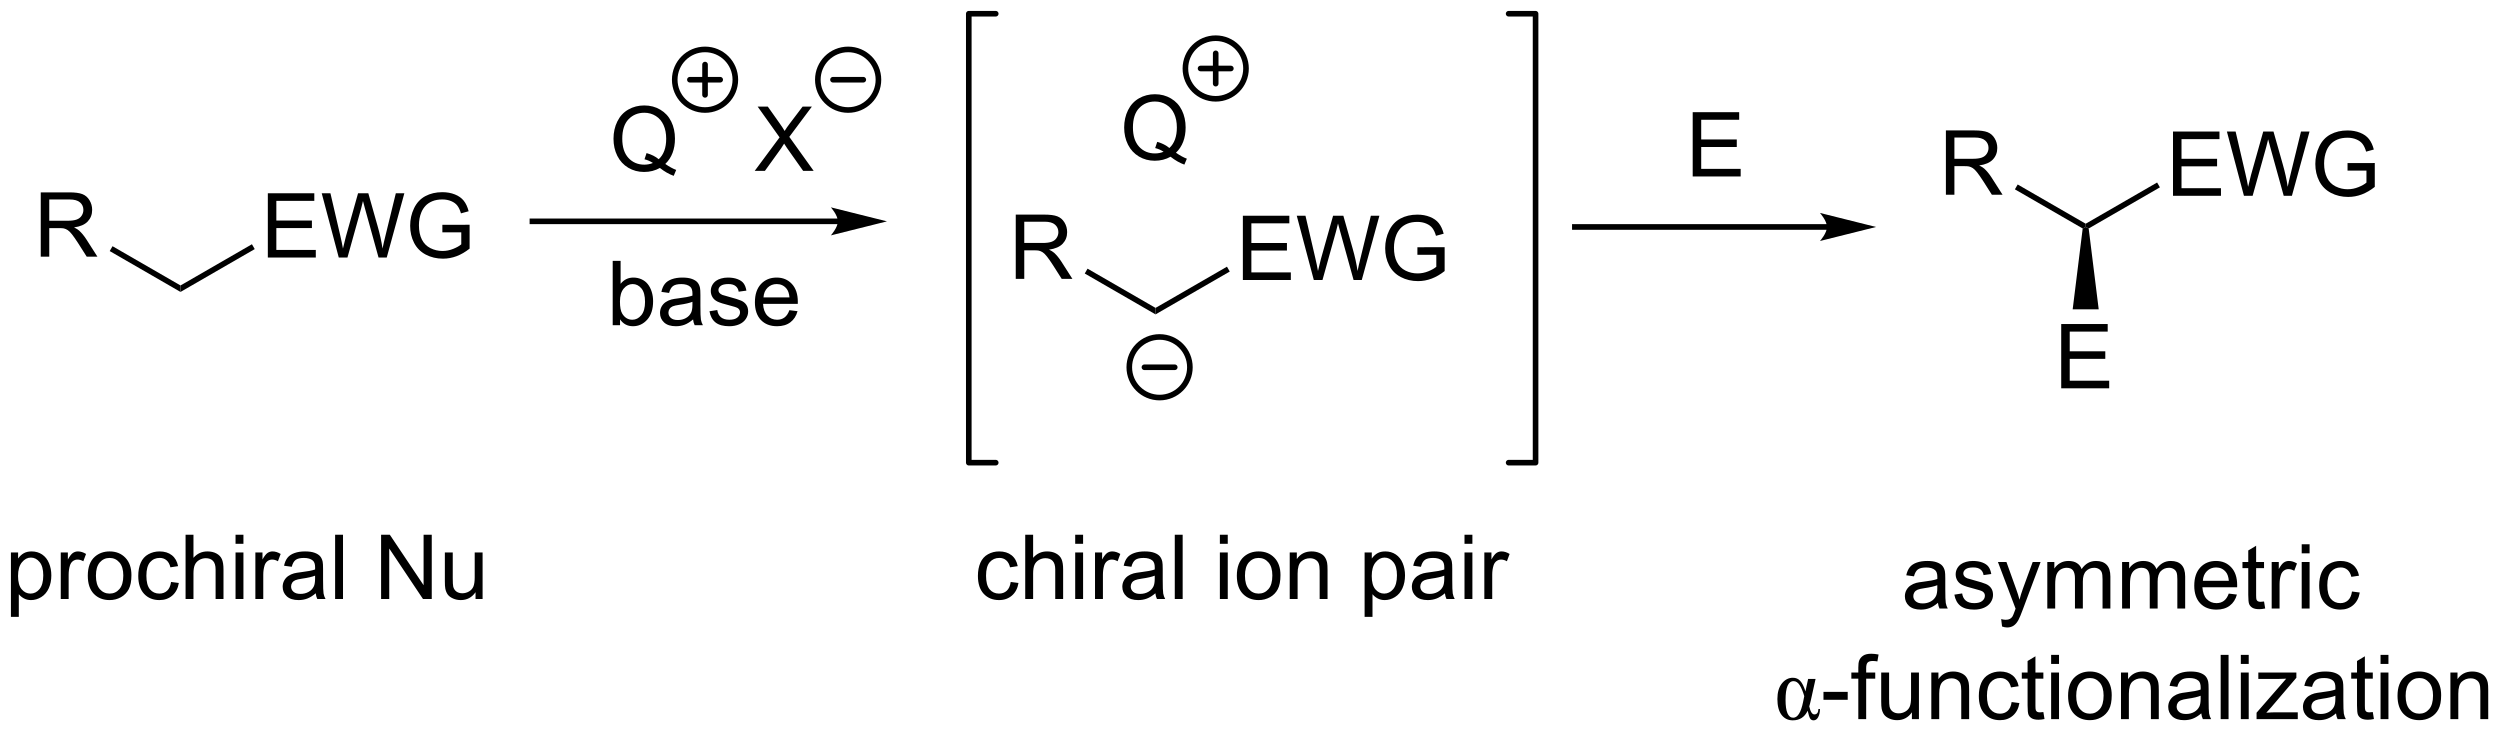 <?xml version="1.0" encoding="UTF-8"?>
<!DOCTYPE svg PUBLIC '-//W3C//DTD SVG 1.0//EN'
          'http://www.w3.org/TR/2001/REC-SVG-20010904/DTD/svg10.dtd'>
<svg stroke-dasharray="none" shape-rendering="auto" xmlns="http://www.w3.org/2000/svg" font-family="'Dialog'" text-rendering="auto" width="611" fill-opacity="1" color-interpolation="auto" color-rendering="auto" preserveAspectRatio="xMidYMid meet" font-size="12px" viewBox="0 0 611 179" fill="black" xmlns:xlink="http://www.w3.org/1999/xlink" stroke="black" image-rendering="auto" stroke-miterlimit="10" stroke-linecap="square" stroke-linejoin="miter" font-style="normal" stroke-width="1" height="179" stroke-dashoffset="0" font-weight="normal" stroke-opacity="1"
><!--Generated by the Batik Graphics2D SVG Generator--><defs id="genericDefs"
  /><g
  ><defs id="defs1"
    ><clipPath clipPathUnits="userSpaceOnUse" id="clipPath1"
      ><path d="M1.19 0.646 L230.23 0.646 L230.23 67.663 L1.19 67.663 L1.19 0.646 Z"
      /></clipPath
      ><clipPath clipPathUnits="userSpaceOnUse" id="clipPath2"
      ><path d="M2.557 30.028 L2.557 95.182 L225.228 95.182 L225.228 30.028 Z"
      /></clipPath
    ></defs
    ><g transform="scale(2.667,2.667) translate(-1.19,-0.646) matrix(1.029,0,0,1.029,-1.44,-30.241)"
    ><path d="M6.185 52.875 L6.185 47.148 L8.724 47.148 Q9.49 47.148 9.888 47.302 Q10.287 47.456 10.524 47.846 Q10.763 48.237 10.763 48.711 Q10.763 49.32 10.367 49.74 Q9.974 50.156 9.149 50.268 Q9.451 50.414 9.607 50.555 Q9.938 50.859 10.235 51.315 L11.232 52.875 L10.279 52.875 L9.521 51.682 Q9.188 51.167 8.972 50.893 Q8.758 50.62 8.589 50.51 Q8.42 50.401 8.242 50.359 Q8.115 50.331 7.821 50.331 L6.943 50.331 L6.943 52.875 L6.185 52.875 ZM6.943 49.675 L8.571 49.675 Q9.091 49.675 9.383 49.568 Q9.677 49.461 9.828 49.224 Q9.982 48.987 9.982 48.711 Q9.982 48.305 9.685 48.044 Q9.391 47.781 8.755 47.781 L6.943 47.781 L6.943 49.675 Z" stroke="none" clip-path="url(#clipPath2)"
    /></g
    ><g transform="matrix(2.743,0,0,2.743,-7.012,-82.364)"
    ><path d="M12.332 52.397 L12.582 51.964 L18.64 55.461 L18.64 56.039 Z" stroke="none" clip-path="url(#clipPath2)"
    /></g
    ><g transform="matrix(2.743,0,0,2.743,-7.012,-82.364)"
    ><path d="M26.42 52.975 L26.42 47.248 L30.561 47.248 L30.561 47.923 L27.178 47.923 L27.178 49.678 L30.347 49.678 L30.347 50.35 L27.178 50.35 L27.178 52.298 L30.694 52.298 L30.694 52.975 L26.42 52.975 ZM32.741 52.975 L31.222 47.248 L31.998 47.248 L32.871 51.001 Q33.011 51.592 33.113 52.173 Q33.332 51.256 33.371 51.116 L34.459 47.248 L35.373 47.248 L36.194 50.147 Q36.504 51.225 36.639 52.173 Q36.748 51.631 36.925 50.928 L37.824 47.248 L38.584 47.248 L37.014 52.975 L36.285 52.975 L35.077 48.61 Q34.925 48.063 34.897 47.938 Q34.808 48.334 34.73 48.61 L33.514 52.975 L32.741 52.975 ZM41.971 50.728 L41.971 50.056 L44.398 50.053 L44.398 52.178 Q43.838 52.623 43.245 52.85 Q42.651 53.074 42.026 53.074 Q41.182 53.074 40.492 52.712 Q39.804 52.35 39.453 51.668 Q39.101 50.983 39.101 50.139 Q39.101 49.303 39.45 48.579 Q39.799 47.853 40.456 47.501 Q41.112 47.15 41.968 47.15 Q42.588 47.15 43.091 47.353 Q43.593 47.553 43.877 47.913 Q44.164 48.272 44.312 48.85 L43.627 49.038 Q43.5 48.6 43.307 48.35 Q43.117 48.1 42.76 47.949 Q42.406 47.798 41.971 47.798 Q41.453 47.798 41.073 47.957 Q40.695 48.116 40.461 48.373 Q40.229 48.631 40.101 48.938 Q39.883 49.47 39.883 50.092 Q39.883 50.858 40.146 51.373 Q40.409 51.889 40.911 52.139 Q41.416 52.389 41.984 52.389 Q42.476 52.389 42.945 52.199 Q43.414 52.009 43.656 51.795 L43.656 50.728 L41.971 50.728 Z" stroke="none" clip-path="url(#clipPath2)"
    /></g
    ><g transform="matrix(2.743,0,0,2.743,-7.012,-82.364)"
    ><path d="M18.64 56.039 L18.64 55.461 L25.003 51.788 L25.253 52.221 Z" stroke="none" clip-path="url(#clipPath2)"
    /></g
    ><g transform="matrix(2.743,0,0,2.743,-7.012,-82.364)"
    ><path d="M3.529 84.991 L3.529 79.252 L4.169 79.252 L4.169 79.791 Q4.396 79.473 4.68 79.317 Q4.966 79.158 5.372 79.158 Q5.904 79.158 6.31 79.431 Q6.716 79.705 6.922 80.202 Q7.13 80.7 7.13 81.293 Q7.13 81.931 6.901 82.442 Q6.672 82.95 6.237 83.223 Q5.802 83.494 5.32 83.494 Q4.969 83.494 4.69 83.345 Q4.412 83.197 4.232 82.97 L4.232 84.991 L3.529 84.991 ZM4.164 81.348 Q4.164 82.15 4.487 82.533 Q4.812 82.916 5.273 82.916 Q5.742 82.916 6.075 82.52 Q6.412 82.121 6.412 81.291 Q6.412 80.496 6.083 80.103 Q5.758 79.707 5.305 79.707 Q4.857 79.707 4.51 80.129 Q4.164 80.548 4.164 81.348 ZM7.97 83.4 L7.97 79.252 L8.603 79.252 L8.603 79.879 Q8.845 79.439 9.048 79.298 Q9.254 79.158 9.501 79.158 Q9.855 79.158 10.223 79.384 L9.98 80.035 Q9.723 79.884 9.465 79.884 Q9.236 79.884 9.051 80.022 Q8.868 80.16 8.79 80.408 Q8.673 80.783 8.673 81.228 L8.673 83.4 L7.97 83.4 ZM10.379 81.325 Q10.379 80.173 11.02 79.619 Q11.556 79.158 12.324 79.158 Q13.181 79.158 13.723 79.718 Q14.267 80.278 14.267 81.267 Q14.267 82.067 14.025 82.528 Q13.785 82.986 13.327 83.241 Q12.868 83.494 12.324 83.494 Q11.454 83.494 10.915 82.936 Q10.379 82.377 10.379 81.325 ZM11.103 81.325 Q11.103 82.121 11.449 82.52 Q11.798 82.916 12.324 82.916 Q12.848 82.916 13.194 82.517 Q13.543 82.119 13.543 81.301 Q13.543 80.533 13.194 80.137 Q12.845 79.739 12.324 79.739 Q11.798 79.739 11.449 80.134 Q11.103 80.528 11.103 81.325 ZM17.797 81.879 L18.49 81.97 Q18.375 82.684 17.909 83.09 Q17.443 83.494 16.763 83.494 Q15.912 83.494 15.393 82.936 Q14.875 82.379 14.875 81.34 Q14.875 80.668 15.096 80.166 Q15.32 79.66 15.776 79.41 Q16.232 79.158 16.766 79.158 Q17.443 79.158 17.872 79.499 Q18.302 79.84 18.422 80.47 L17.74 80.575 Q17.641 80.158 17.393 79.947 Q17.146 79.736 16.794 79.736 Q16.263 79.736 15.93 80.116 Q15.599 80.496 15.599 81.322 Q15.599 82.158 15.919 82.538 Q16.24 82.916 16.755 82.916 Q17.169 82.916 17.445 82.663 Q17.724 82.408 17.797 81.879 ZM19.091 83.4 L19.091 77.673 L19.794 77.673 L19.794 79.728 Q20.287 79.158 21.037 79.158 Q21.497 79.158 21.836 79.34 Q22.177 79.52 22.323 79.84 Q22.469 80.16 22.469 80.77 L22.469 83.4 L21.766 83.4 L21.766 80.77 Q21.766 80.244 21.537 80.004 Q21.31 79.762 20.891 79.762 Q20.578 79.762 20.302 79.926 Q20.029 80.088 19.912 80.366 Q19.794 80.642 19.794 81.129 L19.794 83.4 L19.091 83.4 ZM23.543 78.481 L23.543 77.673 L24.246 77.673 L24.246 78.481 L23.543 78.481 ZM23.543 83.4 L23.543 79.252 L24.246 79.252 L24.246 83.4 L23.543 83.4 ZM25.31 83.4 L25.31 79.252 L25.943 79.252 L25.943 79.879 Q26.185 79.439 26.388 79.298 Q26.594 79.158 26.841 79.158 Q27.195 79.158 27.562 79.384 L27.32 80.035 Q27.062 79.884 26.805 79.884 Q26.576 79.884 26.391 80.022 Q26.208 80.16 26.13 80.408 Q26.013 80.783 26.013 81.228 L26.013 83.4 L25.31 83.4 ZM30.688 82.887 Q30.297 83.22 29.935 83.358 Q29.576 83.494 29.162 83.494 Q28.477 83.494 28.109 83.16 Q27.742 82.825 27.742 82.306 Q27.742 82.002 27.88 81.749 Q28.021 81.496 28.245 81.345 Q28.469 81.192 28.75 81.114 Q28.958 81.059 29.375 81.009 Q30.227 80.908 30.63 80.767 Q30.633 80.621 30.633 80.582 Q30.633 80.153 30.435 79.978 Q30.164 79.739 29.633 79.739 Q29.138 79.739 28.901 79.913 Q28.664 80.088 28.552 80.528 L27.865 80.434 Q27.958 79.994 28.172 79.723 Q28.388 79.45 28.794 79.304 Q29.201 79.158 29.734 79.158 Q30.266 79.158 30.596 79.283 Q30.93 79.408 31.086 79.598 Q31.242 79.785 31.305 80.075 Q31.341 80.254 31.341 80.723 L31.341 81.66 Q31.341 82.642 31.385 82.903 Q31.43 83.16 31.562 83.4 L30.828 83.4 Q30.719 83.181 30.688 82.887 ZM30.63 81.317 Q30.247 81.473 29.482 81.582 Q29.047 81.645 28.867 81.723 Q28.688 81.801 28.588 81.952 Q28.492 82.103 28.492 82.285 Q28.492 82.567 28.706 82.754 Q28.919 82.942 29.328 82.942 Q29.734 82.942 30.049 82.765 Q30.367 82.588 30.516 82.278 Q30.63 82.041 30.63 81.575 L30.63 81.317 ZM32.415 83.4 L32.415 77.673 L33.118 77.673 L33.118 83.4 L32.415 83.4 ZM36.512 83.4 L36.512 77.673 L37.29 77.673 L40.298 82.168 L40.298 77.673 L41.025 77.673 L41.025 83.4 L40.246 83.4 L37.238 78.9 L37.238 83.4 L36.512 83.4 ZM44.927 83.4 L44.927 82.791 Q44.443 83.494 43.609 83.494 Q43.242 83.494 42.925 83.353 Q42.607 83.213 42.45 82.999 Q42.297 82.785 42.234 82.478 Q42.193 82.27 42.193 81.822 L42.193 79.252 L42.896 79.252 L42.896 81.551 Q42.896 82.103 42.938 82.293 Q43.005 82.572 43.219 82.731 Q43.435 82.887 43.75 82.887 Q44.068 82.887 44.344 82.725 Q44.622 82.564 44.737 82.285 Q44.852 82.004 44.852 81.473 L44.852 79.252 L45.555 79.252 L45.555 83.4 L44.927 83.4 Z" stroke="none" clip-path="url(#clipPath2)"
    /></g
    ><g transform="matrix(2.743,0,0,2.743,-7.012,-82.364)"
    ><path d="M77.21 49.5 L49.995 49.5 L49.745 49.5 L49.745 50 L49.995 50 L77.21 50 L77.46 50 L77.46 49.5 L77.21 49.5 ZM81.585 49.75 L76.585 48.5 C76.585 48.5 77.21 49.203 77.21 49.75 C77.21 50.297 76.585 51 76.585 51 Z" stroke="none" clip-path="url(#clipPath2)"
    /></g
    ><g transform="matrix(2.743,0,0,2.743,-7.012,-82.364)"
    ><path d="M61.833 44.635 Q62.359 45 62.805 45.167 L62.583 45.695 Q61.966 45.474 61.352 44.992 Q60.716 45.349 59.945 45.349 Q59.169 45.349 58.536 44.974 Q57.904 44.596 57.56 43.917 Q57.219 43.237 57.219 42.385 Q57.219 41.539 57.562 40.844 Q57.906 40.148 58.542 39.786 Q59.177 39.422 59.961 39.422 Q60.755 39.422 61.391 39.8 Q62.029 40.175 62.362 40.854 Q62.695 41.531 62.695 42.383 Q62.695 43.089 62.479 43.654 Q62.266 44.219 61.833 44.635 ZM60.164 43.667 Q60.82 43.852 61.247 44.214 Q61.914 43.604 61.914 42.383 Q61.914 41.688 61.677 41.169 Q61.443 40.648 60.987 40.362 Q60.531 40.073 59.966 40.073 Q59.117 40.073 58.557 40.654 Q58 41.234 58 42.385 Q58 43.503 58.552 44.102 Q59.107 44.698 59.966 44.698 Q60.372 44.698 60.732 44.547 Q60.375 44.315 59.982 44.219 L60.164 43.667 ZM69.802 45.25 L72.016 42.266 L70.062 39.523 L70.966 39.523 L72.005 40.992 Q72.328 41.448 72.466 41.695 Q72.656 41.383 72.919 41.042 L74.07 39.523 L74.896 39.523 L72.883 42.221 L75.052 45.25 L74.115 45.25 L72.672 43.206 Q72.552 43.031 72.422 42.823 Q72.232 43.135 72.148 43.253 L70.711 45.25 L69.802 45.25 Z" stroke="none" clip-path="url(#clipPath2)"
    /></g
    ><g stroke-width="0.5" transform="matrix(2.743,0,0,2.743,-7.012,-82.364)" stroke-linejoin="round" stroke-linecap="round"
    ><path fill="none" d="M65.375 39.83 C63.884 39.83 62.675 38.621 62.675 37.13 C62.675 35.639 63.884 34.43 65.375 34.43 C66.866 34.43 68.075 35.639 68.075 37.13 C68.075 38.621 66.866 39.83 65.375 39.83 M64.025 37.13 L66.725 37.13 M65.375 35.78 L65.375 38.48" clip-path="url(#clipPath2)"
    /></g
    ><g stroke-width="0.5" transform="matrix(2.743,0,0,2.743,-7.012,-82.364)" stroke-linejoin="round" stroke-linecap="round"
    ><path fill="none" d="M78.125 39.83 C76.634 39.83 75.425 38.621 75.425 37.13 C75.425 35.639 76.634 34.43 78.125 34.43 C79.616 34.43 80.825 35.639 80.825 37.13 C80.825 38.621 79.616 39.83 78.125 39.83 M76.775 37.13 L79.475 37.13" clip-path="url(#clipPath2)"
    /></g
    ><g transform="matrix(2.743,0,0,2.743,-7.012,-82.364)"
    ><path d="M57.802 59 L57.148 59 L57.148 53.273 L57.852 53.273 L57.852 55.315 Q58.297 54.758 58.99 54.758 Q59.372 54.758 59.714 54.911 Q60.055 55.065 60.276 55.346 Q60.497 55.625 60.622 56.021 Q60.747 56.414 60.747 56.862 Q60.747 57.93 60.219 58.513 Q59.693 59.094 58.953 59.094 Q58.219 59.094 57.802 58.479 L57.802 59 ZM57.794 56.893 Q57.794 57.641 57.997 57.971 Q58.328 58.516 58.896 58.516 Q59.357 58.516 59.693 58.115 Q60.029 57.714 60.029 56.922 Q60.029 56.109 59.706 55.724 Q59.383 55.336 58.927 55.336 Q58.466 55.336 58.13 55.737 Q57.794 56.135 57.794 56.893 ZM64.309 58.487 Q63.918 58.82 63.556 58.958 Q63.197 59.094 62.783 59.094 Q62.098 59.094 61.73 58.76 Q61.363 58.425 61.363 57.906 Q61.363 57.602 61.501 57.349 Q61.642 57.096 61.866 56.945 Q62.09 56.792 62.371 56.714 Q62.579 56.659 62.996 56.609 Q63.848 56.508 64.251 56.367 Q64.254 56.221 64.254 56.182 Q64.254 55.753 64.056 55.578 Q63.785 55.339 63.254 55.339 Q62.759 55.339 62.522 55.513 Q62.285 55.688 62.173 56.128 L61.486 56.034 Q61.579 55.594 61.793 55.323 Q62.009 55.05 62.415 54.904 Q62.822 54.758 63.355 54.758 Q63.887 54.758 64.217 54.883 Q64.551 55.008 64.707 55.198 Q64.863 55.385 64.926 55.675 Q64.962 55.854 64.962 56.323 L64.962 57.26 Q64.962 58.242 65.007 58.503 Q65.051 58.76 65.184 59 L64.449 59 Q64.34 58.781 64.309 58.487 ZM64.251 56.917 Q63.868 57.073 63.103 57.182 Q62.668 57.245 62.488 57.323 Q62.309 57.401 62.21 57.552 Q62.113 57.703 62.113 57.885 Q62.113 58.167 62.327 58.354 Q62.54 58.542 62.949 58.542 Q63.355 58.542 63.671 58.365 Q63.988 58.188 64.137 57.878 Q64.251 57.641 64.251 57.175 L64.251 56.917 ZM65.771 57.76 L66.466 57.651 Q66.523 58.07 66.792 58.294 Q67.06 58.516 67.539 58.516 Q68.023 58.516 68.258 58.318 Q68.492 58.12 68.492 57.854 Q68.492 57.617 68.287 57.479 Q68.141 57.385 67.568 57.242 Q66.794 57.047 66.495 56.904 Q66.195 56.76 66.042 56.51 Q65.888 56.258 65.888 55.953 Q65.888 55.675 66.013 55.44 Q66.141 55.203 66.359 55.047 Q66.523 54.925 66.807 54.841 Q67.091 54.758 67.414 54.758 Q67.904 54.758 68.271 54.898 Q68.641 55.039 68.815 55.279 Q68.992 55.518 69.06 55.922 L68.372 56.016 Q68.326 55.695 68.099 55.516 Q67.875 55.336 67.466 55.336 Q66.982 55.336 66.773 55.497 Q66.568 55.656 66.568 55.87 Q66.568 56.008 66.654 56.117 Q66.74 56.229 66.922 56.305 Q67.029 56.344 67.544 56.484 Q68.289 56.682 68.583 56.81 Q68.88 56.938 69.047 57.18 Q69.216 57.422 69.216 57.781 Q69.216 58.133 69.01 58.443 Q68.805 58.753 68.417 58.925 Q68.031 59.094 67.544 59.094 Q66.734 59.094 66.31 58.758 Q65.888 58.422 65.771 57.76 ZM72.891 57.664 L73.617 57.753 Q73.445 58.391 72.979 58.742 Q72.516 59.094 71.794 59.094 Q70.883 59.094 70.349 58.534 Q69.818 57.971 69.818 56.961 Q69.818 55.914 70.357 55.336 Q70.896 54.758 71.755 54.758 Q72.586 54.758 73.112 55.325 Q73.641 55.891 73.641 56.917 Q73.641 56.979 73.638 57.104 L70.544 57.104 Q70.583 57.789 70.93 58.154 Q71.279 58.516 71.797 58.516 Q72.185 58.516 72.458 58.312 Q72.732 58.109 72.891 57.664 ZM70.583 56.526 L72.898 56.526 Q72.852 56.003 72.633 55.742 Q72.297 55.336 71.763 55.336 Q71.279 55.336 70.948 55.661 Q70.617 55.984 70.583 56.526 Z" stroke="none" clip-path="url(#clipPath2)"
    /></g
    ><g transform="matrix(2.743,0,0,2.743,-7.012,-82.364)"
    ><path d="M93.06 54.875 L93.06 49.148 L95.599 49.148 Q96.365 49.148 96.763 49.302 Q97.162 49.456 97.399 49.846 Q97.638 50.237 97.638 50.711 Q97.638 51.32 97.243 51.74 Q96.849 52.156 96.024 52.268 Q96.326 52.414 96.482 52.555 Q96.813 52.859 97.11 53.315 L98.107 54.875 L97.154 54.875 L96.396 53.682 Q96.063 53.167 95.847 52.893 Q95.633 52.62 95.464 52.51 Q95.295 52.401 95.118 52.359 Q94.99 52.331 94.696 52.331 L93.818 52.331 L93.818 54.875 L93.06 54.875 ZM93.818 51.675 L95.446 51.675 Q95.966 51.675 96.258 51.568 Q96.552 51.461 96.703 51.224 Q96.857 50.987 96.857 50.711 Q96.857 50.305 96.56 50.044 Q96.266 49.781 95.63 49.781 L93.818 49.781 L93.818 51.675 Z" stroke="none" clip-path="url(#clipPath2)"
    /></g
    ><g transform="matrix(2.743,0,0,2.743,-7.012,-82.364)"
    ><path d="M99.207 54.397 L99.457 53.964 L105.515 57.461 L105.515 58.039 Z" stroke="none" clip-path="url(#clipPath2)"
    /></g
    ><g transform="matrix(2.743,0,0,2.743,-7.012,-82.364)"
    ><path d="M113.295 54.975 L113.295 49.248 L117.436 49.248 L117.436 49.923 L114.053 49.923 L114.053 51.678 L117.222 51.678 L117.222 52.35 L114.053 52.35 L114.053 54.298 L117.569 54.298 L117.569 54.975 L113.295 54.975 ZM119.616 54.975 L118.097 49.248 L118.873 49.248 L119.746 53.001 Q119.886 53.592 119.988 54.173 Q120.207 53.256 120.246 53.116 L121.334 49.248 L122.248 49.248 L123.069 52.147 Q123.379 53.225 123.514 54.173 Q123.623 53.631 123.8 52.928 L124.699 49.248 L125.459 49.248 L123.889 54.975 L123.16 54.975 L121.952 50.61 Q121.8 50.063 121.772 49.938 Q121.683 50.334 121.605 50.61 L120.389 54.975 L119.616 54.975 ZM128.846 52.728 L128.846 52.056 L131.273 52.053 L131.273 54.178 Q130.713 54.623 130.119 54.85 Q129.526 55.074 128.901 55.074 Q128.057 55.074 127.367 54.712 Q126.679 54.35 126.328 53.668 Q125.976 52.983 125.976 52.139 Q125.976 51.303 126.325 50.579 Q126.674 49.853 127.331 49.501 Q127.987 49.15 128.844 49.15 Q129.463 49.15 129.966 49.353 Q130.469 49.553 130.752 49.913 Q131.039 50.272 131.187 50.85 L130.502 51.038 Q130.375 50.6 130.182 50.35 Q129.992 50.1 129.635 49.949 Q129.281 49.798 128.846 49.798 Q128.328 49.798 127.948 49.957 Q127.57 50.116 127.336 50.373 Q127.104 50.631 126.976 50.938 Q126.758 51.47 126.758 52.092 Q126.758 52.858 127.021 53.373 Q127.284 53.889 127.786 54.139 Q128.291 54.389 128.859 54.389 Q129.351 54.389 129.82 54.199 Q130.289 54.009 130.531 53.795 L130.531 52.728 L128.846 52.728 Z" stroke="none" clip-path="url(#clipPath2)"
    /></g
    ><g transform="matrix(2.743,0,0,2.743,-7.012,-82.364)"
    ><path d="M105.515 58.039 L105.515 57.461 L111.878 53.788 L112.128 54.221 Z" stroke="none" clip-path="url(#clipPath2)"
    /></g
    ><g stroke-width="0.5" transform="matrix(2.743,0,0,2.743,-7.012,-82.364)" stroke-linejoin="round" stroke-linecap="round"
    ><path fill="none" d="M105.875 65.45 C104.384 65.45 103.175 64.241 103.175 62.75 C103.175 61.259 104.384 60.05 105.875 60.05 C107.366 60.05 108.575 61.259 108.575 62.75 C108.575 64.241 107.366 65.45 105.875 65.45 M104.525 62.75 L107.225 62.75" clip-path="url(#clipPath2)"
    /></g
    ><g transform="matrix(2.743,0,0,2.743,-7.012,-82.364)"
    ><path d="M107.333 43.635 Q107.859 44 108.305 44.167 L108.083 44.695 Q107.466 44.474 106.852 43.992 Q106.216 44.349 105.445 44.349 Q104.669 44.349 104.037 43.974 Q103.404 43.596 103.06 42.917 Q102.719 42.237 102.719 41.385 Q102.719 40.539 103.062 39.844 Q103.406 39.148 104.042 38.786 Q104.677 38.422 105.461 38.422 Q106.255 38.422 106.891 38.8 Q107.529 39.175 107.862 39.854 Q108.195 40.531 108.195 41.383 Q108.195 42.089 107.979 42.654 Q107.766 43.219 107.333 43.635 ZM105.664 42.667 Q106.32 42.852 106.747 43.214 Q107.414 42.604 107.414 41.383 Q107.414 40.688 107.177 40.169 Q106.943 39.648 106.487 39.362 Q106.031 39.073 105.466 39.073 Q104.617 39.073 104.057 39.654 Q103.5 40.234 103.5 41.385 Q103.5 42.503 104.052 43.102 Q104.607 43.698 105.466 43.698 Q105.872 43.698 106.232 43.547 Q105.875 43.315 105.482 43.219 L105.664 42.667 Z" stroke="none" clip-path="url(#clipPath2)"
    /></g
    ><g stroke-width="0.5" transform="matrix(2.743,0,0,2.743,-7.012,-82.364)" stroke-linejoin="round" stroke-linecap="round"
    ><path fill="none" d="M110.875 38.83 C109.384 38.83 108.175 37.621 108.175 36.13 C108.175 34.639 109.384 33.43 110.875 33.43 C112.366 33.43 113.575 34.639 113.575 36.13 C113.575 37.621 112.366 38.83 110.875 38.83 M109.525 36.13 L112.225 36.13 M110.875 34.78 L110.875 37.48" clip-path="url(#clipPath2)"
    /></g
    ><g stroke-width="0.5" transform="matrix(2.743,0,0,2.743,-7.012,-82.364)" stroke-linejoin="round" stroke-linecap="round"
    ><path fill="none" d="M136.975 71.25 L139.375 71.25 L139.375 31.25 L136.975 31.25" clip-path="url(#clipPath2)"
    /></g
    ><g stroke-width="0.5" transform="matrix(2.743,0,0,2.743,-7.012,-82.364)" stroke-linejoin="round" stroke-linecap="round"
    ><path fill="none" d="M91.275 31.25 L88.875 31.25 L88.875 71.25 L91.275 71.25" clip-path="url(#clipPath2)"
    /></g
    ><g transform="matrix(2.743,0,0,2.743,-7.012,-82.364)"
    ><path d="M92.609 81.879 L93.302 81.97 Q93.188 82.684 92.721 83.09 Q92.255 83.494 91.576 83.494 Q90.724 83.494 90.206 82.936 Q89.688 82.379 89.688 81.34 Q89.688 80.668 89.909 80.166 Q90.133 79.66 90.588 79.41 Q91.044 79.158 91.578 79.158 Q92.255 79.158 92.685 79.499 Q93.115 79.84 93.234 80.47 L92.552 80.575 Q92.453 80.158 92.206 79.947 Q91.958 79.736 91.607 79.736 Q91.076 79.736 90.742 80.116 Q90.412 80.496 90.412 81.322 Q90.412 82.158 90.732 82.538 Q91.052 82.916 91.568 82.916 Q91.982 82.916 92.258 82.663 Q92.537 82.408 92.609 81.879 ZM93.904 83.4 L93.904 77.673 L94.607 77.673 L94.607 79.728 Q95.099 79.158 95.849 79.158 Q96.31 79.158 96.648 79.34 Q96.99 79.52 97.135 79.84 Q97.281 80.16 97.281 80.77 L97.281 83.4 L96.578 83.4 L96.578 80.77 Q96.578 80.244 96.349 80.004 Q96.122 79.762 95.703 79.762 Q95.391 79.762 95.115 79.926 Q94.841 80.088 94.724 80.366 Q94.607 80.642 94.607 81.129 L94.607 83.4 L93.904 83.4 ZM98.356 78.481 L98.356 77.673 L99.059 77.673 L99.059 78.481 L98.356 78.481 ZM98.356 83.4 L98.356 79.252 L99.059 79.252 L99.059 83.4 L98.356 83.4 ZM100.122 83.4 L100.122 79.252 L100.755 79.252 L100.755 79.879 Q100.997 79.439 101.201 79.298 Q101.406 79.158 101.654 79.158 Q102.008 79.158 102.375 79.384 L102.133 80.035 Q101.875 79.884 101.617 79.884 Q101.388 79.884 101.203 80.022 Q101.021 80.16 100.943 80.408 Q100.826 80.783 100.826 81.228 L100.826 83.4 L100.122 83.4 ZM105.5 82.887 Q105.109 83.22 104.747 83.358 Q104.388 83.494 103.974 83.494 Q103.289 83.494 102.922 83.16 Q102.555 82.825 102.555 82.306 Q102.555 82.002 102.693 81.749 Q102.833 81.496 103.057 81.345 Q103.281 81.192 103.562 81.114 Q103.771 81.059 104.188 81.009 Q105.039 80.908 105.443 80.767 Q105.445 80.621 105.445 80.582 Q105.445 80.153 105.247 79.978 Q104.977 79.739 104.445 79.739 Q103.951 79.739 103.713 79.913 Q103.477 80.088 103.365 80.528 L102.677 80.434 Q102.771 79.994 102.984 79.723 Q103.201 79.45 103.607 79.304 Q104.013 79.158 104.547 79.158 Q105.078 79.158 105.409 79.283 Q105.742 79.408 105.898 79.598 Q106.055 79.785 106.117 80.075 Q106.154 80.254 106.154 80.723 L106.154 81.66 Q106.154 82.642 106.198 82.903 Q106.242 83.16 106.375 83.4 L105.641 83.4 Q105.531 83.181 105.5 82.887 ZM105.443 81.317 Q105.06 81.473 104.294 81.582 Q103.859 81.645 103.68 81.723 Q103.5 81.801 103.401 81.952 Q103.305 82.103 103.305 82.285 Q103.305 82.567 103.518 82.754 Q103.732 82.942 104.141 82.942 Q104.547 82.942 104.862 82.765 Q105.18 82.588 105.328 82.278 Q105.443 82.041 105.443 81.575 L105.443 81.317 ZM107.228 83.4 L107.228 77.673 L107.931 77.673 L107.931 83.4 L107.228 83.4 ZM111.246 78.481 L111.246 77.673 L111.949 77.673 L111.949 78.481 L111.246 78.481 ZM111.246 83.4 L111.246 79.252 L111.949 79.252 L111.949 83.4 L111.246 83.4 ZM112.758 81.325 Q112.758 80.173 113.398 79.619 Q113.935 79.158 114.703 79.158 Q115.56 79.158 116.102 79.718 Q116.646 80.278 116.646 81.267 Q116.646 82.067 116.404 82.528 Q116.164 82.986 115.706 83.241 Q115.247 83.494 114.703 83.494 Q113.833 83.494 113.294 82.936 Q112.758 82.377 112.758 81.325 ZM113.482 81.325 Q113.482 82.121 113.828 82.52 Q114.177 82.916 114.703 82.916 Q115.227 82.916 115.573 82.517 Q115.922 82.119 115.922 81.301 Q115.922 80.533 115.573 80.137 Q115.224 79.739 114.703 79.739 Q114.177 79.739 113.828 80.134 Q113.482 80.528 113.482 81.325 ZM117.47 83.4 L117.47 79.252 L118.103 79.252 L118.103 79.84 Q118.559 79.158 119.423 79.158 Q119.798 79.158 120.111 79.293 Q120.426 79.426 120.582 79.645 Q120.738 79.864 120.801 80.166 Q120.84 80.361 120.84 80.848 L120.84 83.4 L120.137 83.4 L120.137 80.877 Q120.137 80.447 120.053 80.233 Q119.973 80.02 119.764 79.895 Q119.556 79.767 119.275 79.767 Q118.824 79.767 118.499 80.054 Q118.173 80.338 118.173 81.134 L118.173 83.4 L117.47 83.4 ZM124.142 84.991 L124.142 79.252 L124.783 79.252 L124.783 79.791 Q125.009 79.473 125.293 79.317 Q125.579 79.158 125.986 79.158 Q126.517 79.158 126.923 79.431 Q127.329 79.705 127.535 80.202 Q127.743 80.7 127.743 81.293 Q127.743 81.931 127.514 82.442 Q127.285 82.95 126.85 83.223 Q126.415 83.494 125.934 83.494 Q125.582 83.494 125.303 83.345 Q125.025 83.197 124.845 82.97 L124.845 84.991 L124.142 84.991 ZM124.777 81.348 Q124.777 82.15 125.1 82.533 Q125.426 82.916 125.887 82.916 Q126.356 82.916 126.689 82.52 Q127.025 82.121 127.025 81.291 Q127.025 80.496 126.697 80.103 Q126.371 79.707 125.918 79.707 Q125.47 79.707 125.124 80.129 Q124.777 80.548 124.777 81.348 ZM131.297 82.887 Q130.906 83.22 130.544 83.358 Q130.185 83.494 129.771 83.494 Q129.086 83.494 128.719 83.16 Q128.352 82.825 128.352 82.306 Q128.352 82.002 128.49 81.749 Q128.63 81.496 128.854 81.345 Q129.078 81.192 129.359 81.114 Q129.568 81.059 129.984 81.009 Q130.836 80.908 131.24 80.767 Q131.242 80.621 131.242 80.582 Q131.242 80.153 131.044 79.978 Q130.773 79.739 130.242 79.739 Q129.747 79.739 129.51 79.913 Q129.273 80.088 129.161 80.528 L128.474 80.434 Q128.568 79.994 128.781 79.723 Q128.997 79.45 129.404 79.304 Q129.81 79.158 130.344 79.158 Q130.875 79.158 131.206 79.283 Q131.539 79.408 131.695 79.598 Q131.852 79.785 131.914 80.075 Q131.951 80.254 131.951 80.723 L131.951 81.66 Q131.951 82.642 131.995 82.903 Q132.039 83.16 132.172 83.4 L131.438 83.4 Q131.328 83.181 131.297 82.887 ZM131.24 81.317 Q130.857 81.473 130.091 81.582 Q129.656 81.645 129.477 81.723 Q129.297 81.801 129.198 81.952 Q129.102 82.103 129.102 82.285 Q129.102 82.567 129.315 82.754 Q129.529 82.942 129.938 82.942 Q130.344 82.942 130.659 82.765 Q130.977 82.588 131.125 82.278 Q131.24 82.041 131.24 81.575 L131.24 81.317 ZM133.043 78.481 L133.043 77.673 L133.746 77.673 L133.746 78.481 L133.043 78.481 ZM133.043 83.4 L133.043 79.252 L133.746 79.252 L133.746 83.4 L133.043 83.4 ZM134.81 83.4 L134.81 79.252 L135.443 79.252 L135.443 79.879 Q135.685 79.439 135.888 79.298 Q136.094 79.158 136.341 79.158 Q136.695 79.158 137.062 79.384 L136.82 80.035 Q136.562 79.884 136.305 79.884 Q136.076 79.884 135.891 80.022 Q135.708 80.16 135.63 80.408 Q135.513 80.783 135.513 81.228 L135.513 83.4 L134.81 83.4 Z" stroke="none" clip-path="url(#clipPath2)"
    /></g
    ><g transform="matrix(2.743,0,0,2.743,-7.012,-82.364)"
    ><path d="M165.34 50 L142.875 50 L142.625 50 L142.625 50.5 L142.875 50.5 L165.34 50.5 L165.59 50.5 L165.59 50 L165.34 50 ZM169.715 50.25 L164.715 49 C164.715 49 165.34 49.703 165.34 50.25 C165.34 50.797 164.715 51.5 164.715 51.5 Z" stroke="none" clip-path="url(#clipPath2)"
    /></g
    ><g transform="matrix(2.743,0,0,2.743,-7.012,-82.364)"
    ><path d="M153.375 45.75 L153.375 40.023 L157.516 40.023 L157.516 40.698 L154.133 40.698 L154.133 42.453 L157.302 42.453 L157.302 43.125 L154.133 43.125 L154.133 45.073 L157.649 45.073 L157.649 45.75 L153.375 45.75 Z" stroke="none" clip-path="url(#clipPath2)"
    /></g
    ><g transform="matrix(2.743,0,0,2.743,-7.012,-82.364)"
    ><path d="M175.935 47.375 L175.935 41.648 L178.474 41.648 Q179.24 41.648 179.638 41.802 Q180.037 41.956 180.274 42.346 Q180.513 42.737 180.513 43.211 Q180.513 43.82 180.118 44.24 Q179.724 44.656 178.899 44.768 Q179.201 44.914 179.357 45.055 Q179.688 45.359 179.985 45.815 L180.982 47.375 L180.029 47.375 L179.271 46.182 Q178.938 45.667 178.722 45.393 Q178.508 45.12 178.339 45.01 Q178.17 44.901 177.993 44.859 Q177.865 44.831 177.571 44.831 L176.693 44.831 L176.693 47.375 L175.935 47.375 ZM176.693 44.175 L178.321 44.175 Q178.841 44.175 179.133 44.068 Q179.427 43.961 179.578 43.724 Q179.732 43.487 179.732 43.211 Q179.732 42.805 179.435 42.544 Q179.141 42.281 178.506 42.281 L176.693 42.281 L176.693 44.175 Z" stroke="none" clip-path="url(#clipPath2)"
    /></g
    ><g transform="matrix(2.743,0,0,2.743,-7.012,-82.364)"
    ><path d="M182.082 46.897 L182.332 46.464 L188.39 49.961 L188.39 50.25 L188.123 50.385 Z" stroke="none" clip-path="url(#clipPath2)"
    /></g
    ><g transform="matrix(2.743,0,0,2.743,-7.012,-82.364)"
    ><path d="M196.17 47.475 L196.17 41.748 L200.311 41.748 L200.311 42.423 L196.928 42.423 L196.928 44.178 L200.097 44.178 L200.097 44.85 L196.928 44.85 L196.928 46.798 L200.444 46.798 L200.444 47.475 L196.17 47.475 ZM202.491 47.475 L200.972 41.748 L201.748 41.748 L202.621 45.501 Q202.762 46.092 202.863 46.673 Q203.082 45.756 203.121 45.616 L204.209 41.748 L205.123 41.748 L205.944 44.647 Q206.254 45.725 206.389 46.673 Q206.498 46.131 206.675 45.428 L207.574 41.748 L208.334 41.748 L206.764 47.475 L206.035 47.475 L204.827 43.11 Q204.675 42.563 204.647 42.438 Q204.558 42.834 204.48 43.11 L203.264 47.475 L202.491 47.475 ZM211.721 45.228 L211.721 44.556 L214.148 44.553 L214.148 46.678 Q213.588 47.123 212.994 47.35 Q212.401 47.574 211.776 47.574 Q210.932 47.574 210.242 47.212 Q209.554 46.85 209.203 46.168 Q208.851 45.483 208.851 44.639 Q208.851 43.803 209.2 43.079 Q209.549 42.353 210.206 42.001 Q210.862 41.65 211.719 41.65 Q212.338 41.65 212.841 41.853 Q213.344 42.053 213.627 42.413 Q213.914 42.772 214.062 43.35 L213.377 43.538 Q213.25 43.1 213.057 42.85 Q212.867 42.6 212.51 42.449 Q212.156 42.298 211.721 42.298 Q211.203 42.298 210.823 42.457 Q210.445 42.616 210.211 42.873 Q209.979 43.131 209.851 43.438 Q209.633 43.97 209.633 44.592 Q209.633 45.358 209.896 45.873 Q210.159 46.389 210.661 46.639 Q211.166 46.889 211.734 46.889 Q212.226 46.889 212.695 46.699 Q213.164 46.509 213.406 46.295 L213.406 45.228 L211.721 45.228 Z" stroke="none" clip-path="url(#clipPath2)"
    /></g
    ><g transform="matrix(2.743,0,0,2.743,-7.012,-82.364)"
    ><path d="M188.657 50.385 L188.39 50.25 L188.39 49.961 L194.753 46.288 L195.003 46.721 Z" stroke="none" clip-path="url(#clipPath2)"
    /></g
    ><g transform="matrix(2.743,0,0,2.743,-7.012,-82.364)"
    ><path d="M186.21 64.625 L186.21 58.898 L190.351 58.898 L190.351 59.573 L186.968 59.573 L186.968 61.328 L190.137 61.328 L190.137 62 L186.968 62 L186.968 63.948 L190.484 63.948 L190.484 64.625 L186.21 64.625 Z" stroke="none" clip-path="url(#clipPath2)"
    /></g
    ><g transform="matrix(2.743,0,0,2.743,-7.012,-82.364)"
    ><path d="M188.123 50.385 L188.39 50.25 L188.657 50.385 L189.55 57.591 L187.23 57.591 Z" stroke="none" clip-path="url(#clipPath2)"
    /></g
    ><g transform="matrix(2.743,0,0,2.743,-7.012,-82.364)"
    ><path d="M175.227 83.737 Q174.836 84.07 174.474 84.208 Q174.115 84.344 173.701 84.344 Q173.016 84.344 172.649 84.01 Q172.281 83.674 172.281 83.156 Q172.281 82.852 172.419 82.599 Q172.56 82.346 172.784 82.195 Q173.008 82.042 173.289 81.963 Q173.497 81.909 173.914 81.859 Q174.766 81.758 175.169 81.617 Q175.172 81.471 175.172 81.432 Q175.172 81.003 174.974 80.828 Q174.703 80.588 174.172 80.588 Q173.677 80.588 173.44 80.763 Q173.203 80.938 173.091 81.378 L172.404 81.284 Q172.497 80.844 172.711 80.573 Q172.927 80.299 173.333 80.154 Q173.74 80.008 174.274 80.008 Q174.805 80.008 175.135 80.133 Q175.469 80.258 175.625 80.448 Q175.781 80.635 175.844 80.924 Q175.88 81.104 175.88 81.573 L175.88 82.51 Q175.88 83.492 175.924 83.753 Q175.969 84.01 176.102 84.25 L175.367 84.25 Q175.258 84.031 175.227 83.737 ZM175.169 82.167 Q174.786 82.323 174.021 82.432 Q173.586 82.495 173.406 82.573 Q173.227 82.651 173.128 82.802 Q173.031 82.953 173.031 83.135 Q173.031 83.417 173.245 83.604 Q173.458 83.792 173.867 83.792 Q174.274 83.792 174.589 83.615 Q174.906 83.438 175.055 83.128 Q175.169 82.891 175.169 82.424 L175.169 82.167 ZM176.689 83.01 L177.384 82.901 Q177.441 83.32 177.71 83.544 Q177.978 83.766 178.457 83.766 Q178.941 83.766 179.176 83.568 Q179.41 83.37 179.41 83.104 Q179.41 82.867 179.204 82.729 Q179.059 82.635 178.486 82.492 Q177.712 82.297 177.413 82.154 Q177.113 82.01 176.96 81.76 Q176.806 81.508 176.806 81.203 Q176.806 80.924 176.931 80.69 Q177.059 80.453 177.277 80.297 Q177.441 80.174 177.725 80.091 Q178.009 80.008 178.332 80.008 Q178.822 80.008 179.189 80.148 Q179.559 80.289 179.733 80.529 Q179.91 80.768 179.978 81.172 L179.29 81.266 Q179.244 80.945 179.017 80.766 Q178.793 80.586 178.384 80.586 Q177.9 80.586 177.691 80.747 Q177.486 80.906 177.486 81.12 Q177.486 81.258 177.572 81.367 Q177.658 81.479 177.84 81.555 Q177.947 81.594 178.462 81.734 Q179.207 81.932 179.501 82.06 Q179.798 82.188 179.965 82.43 Q180.134 82.672 180.134 83.031 Q180.134 83.383 179.928 83.693 Q179.723 84.003 179.335 84.174 Q178.949 84.344 178.462 84.344 Q177.652 84.344 177.228 84.008 Q176.806 83.672 176.689 83.01 ZM180.939 85.849 L180.861 85.188 Q181.09 85.25 181.262 85.25 Q181.496 85.25 181.637 85.172 Q181.777 85.094 181.869 84.953 Q181.934 84.849 182.082 84.43 Q182.103 84.372 182.144 84.258 L180.572 80.102 L181.329 80.102 L182.191 82.503 Q182.361 82.961 182.494 83.463 Q182.613 82.979 182.783 82.518 L183.668 80.102 L184.371 80.102 L182.793 84.32 Q182.54 85.005 182.4 85.263 Q182.212 85.609 181.97 85.771 Q181.728 85.935 181.392 85.935 Q181.189 85.935 180.939 85.849 ZM184.97 84.25 L184.97 80.102 L185.598 80.102 L185.598 80.682 Q185.793 80.378 186.116 80.193 Q186.441 80.008 186.856 80.008 Q187.316 80.008 187.611 80.201 Q187.908 80.391 188.027 80.734 Q188.519 80.008 189.309 80.008 Q189.926 80.008 190.256 80.349 Q190.59 80.69 190.59 81.401 L190.59 84.25 L189.892 84.25 L189.892 81.635 Q189.892 81.213 189.822 81.029 Q189.754 80.844 189.574 80.732 Q189.394 80.617 189.152 80.617 Q188.715 80.617 188.426 80.909 Q188.137 81.198 188.137 81.838 L188.137 84.25 L187.434 84.25 L187.434 81.555 Q187.434 81.086 187.262 80.852 Q187.09 80.617 186.699 80.617 Q186.402 80.617 186.15 80.773 Q185.9 80.93 185.785 81.232 Q185.673 81.531 185.673 82.096 L185.673 84.25 L184.97 84.25 ZM191.634 84.25 L191.634 80.102 L192.262 80.102 L192.262 80.682 Q192.457 80.378 192.78 80.193 Q193.106 80.008 193.519 80.008 Q193.981 80.008 194.275 80.201 Q194.572 80.391 194.691 80.734 Q195.184 80.008 195.973 80.008 Q196.59 80.008 196.921 80.349 Q197.254 80.69 197.254 81.401 L197.254 84.25 L196.556 84.25 L196.556 81.635 Q196.556 81.213 196.486 81.029 Q196.418 80.844 196.238 80.732 Q196.059 80.617 195.816 80.617 Q195.379 80.617 195.09 80.909 Q194.801 81.198 194.801 81.838 L194.801 84.25 L194.098 84.25 L194.098 81.555 Q194.098 81.086 193.926 80.852 Q193.754 80.617 193.363 80.617 Q193.066 80.617 192.814 80.773 Q192.564 80.93 192.449 81.232 Q192.337 81.531 192.337 82.096 L192.337 84.25 L191.634 84.25 ZM201.137 82.914 L201.863 83.003 Q201.691 83.641 201.225 83.992 Q200.762 84.344 200.04 84.344 Q199.129 84.344 198.595 83.784 Q198.064 83.221 198.064 82.211 Q198.064 81.164 198.603 80.586 Q199.142 80.008 200.001 80.008 Q200.832 80.008 201.358 80.576 Q201.887 81.141 201.887 82.167 Q201.887 82.229 201.884 82.354 L198.79 82.354 Q198.829 83.039 199.176 83.404 Q199.525 83.766 200.043 83.766 Q200.431 83.766 200.704 83.562 Q200.978 83.359 201.137 82.914 ZM198.829 81.776 L201.144 81.776 Q201.098 81.253 200.879 80.992 Q200.543 80.586 200.009 80.586 Q199.525 80.586 199.194 80.912 Q198.863 81.234 198.829 81.776 ZM204.281 83.62 L204.383 84.242 Q204.086 84.305 203.852 84.305 Q203.469 84.305 203.258 84.185 Q203.047 84.062 202.961 83.865 Q202.875 83.667 202.875 83.034 L202.875 80.648 L202.359 80.648 L202.359 80.102 L202.875 80.102 L202.875 79.073 L203.576 78.651 L203.576 80.102 L204.281 80.102 L204.281 80.648 L203.576 80.648 L203.576 83.073 Q203.576 83.375 203.612 83.461 Q203.649 83.547 203.732 83.599 Q203.818 83.648 203.974 83.648 Q204.091 83.648 204.281 83.62 ZM204.962 84.25 L204.962 80.102 L205.595 80.102 L205.595 80.729 Q205.837 80.289 206.04 80.148 Q206.246 80.008 206.494 80.008 Q206.848 80.008 207.215 80.234 L206.973 80.885 Q206.715 80.734 206.457 80.734 Q206.228 80.734 206.043 80.872 Q205.861 81.01 205.783 81.258 Q205.665 81.633 205.665 82.078 L205.665 84.25 L204.962 84.25 ZM207.637 79.331 L207.637 78.523 L208.34 78.523 L208.34 79.331 L207.637 79.331 ZM207.637 84.25 L207.637 80.102 L208.34 80.102 L208.34 84.25 L207.637 84.25 ZM212.117 82.729 L212.81 82.82 Q212.695 83.534 212.229 83.94 Q211.763 84.344 211.083 84.344 Q210.232 84.344 209.714 83.787 Q209.195 83.229 209.195 82.19 Q209.195 81.518 209.417 81.016 Q209.641 80.51 210.096 80.26 Q210.552 80.008 211.086 80.008 Q211.763 80.008 212.193 80.349 Q212.622 80.69 212.742 81.32 L212.06 81.424 Q211.961 81.008 211.714 80.797 Q211.466 80.586 211.115 80.586 Q210.583 80.586 210.25 80.966 Q209.919 81.346 209.919 82.172 Q209.919 83.008 210.24 83.388 Q210.56 83.766 211.076 83.766 Q211.49 83.766 211.766 83.513 Q212.044 83.258 212.117 82.729 Z" stroke="none" clip-path="url(#clipPath2)"
    /></g
    ><g transform="matrix(2.743,0,0,2.743,-7.012,-82.364)"
    ><path d="M163.658 90.522 L164.322 90.522 L163.921 92.329 Q163.804 92.845 163.76 92.962 Q163.916 93.681 164.213 93.681 Q164.565 93.681 164.577 93.196 L164.718 93.196 Q164.705 93.65 164.552 93.931 Q164.398 94.209 164.148 94.209 Q163.94 94.209 163.838 94.043 Q163.736 93.873 163.619 93.353 Q163.213 94.209 162.291 94.209 Q161.663 94.209 161.291 93.72 Q160.921 93.228 160.921 92.314 Q160.921 91.415 161.327 90.915 Q161.734 90.415 162.304 90.415 Q162.705 90.415 162.963 90.702 Q163.221 90.985 163.421 91.631 L163.658 90.522 ZM163.315 92.053 Q163.132 91.423 162.906 91.071 Q162.679 90.717 162.361 90.717 Q161.648 90.717 161.648 92.389 Q161.648 93.975 162.33 93.975 Q162.924 93.975 163.21 92.577 L163.315 92.053 Z" stroke="none" clip-path="url(#clipPath2)"
    /></g
    ><g transform="matrix(2.743,0,0,2.743,-7.012,-82.364)"
    ><path d="M165.027 92.381 L165.027 91.673 L167.186 91.673 L167.186 92.381 L165.027 92.381 ZM168.131 94.1 L168.131 90.498 L167.511 90.498 L167.511 89.952 L168.131 89.952 L168.131 89.509 Q168.131 89.092 168.206 88.889 Q168.308 88.616 168.563 88.446 Q168.818 88.275 169.279 88.275 Q169.576 88.275 169.936 88.345 L169.831 88.959 Q169.613 88.92 169.417 88.92 Q169.097 88.92 168.964 89.058 Q168.831 89.194 168.831 89.569 L168.831 89.952 L169.639 89.952 L169.639 90.498 L168.831 90.498 L168.831 94.1 L168.131 94.1 ZM172.906 94.1 L172.906 93.491 Q172.421 94.194 171.588 94.194 Q171.221 94.194 170.903 94.053 Q170.585 93.912 170.429 93.699 Q170.275 93.485 170.213 93.178 Q170.171 92.97 170.171 92.522 L170.171 89.952 L170.874 89.952 L170.874 92.251 Q170.874 92.803 170.916 92.993 Q170.984 93.272 171.197 93.431 Q171.413 93.587 171.728 93.587 Q172.046 93.587 172.322 93.425 Q172.601 93.264 172.715 92.985 Q172.83 92.704 172.83 92.173 L172.83 89.952 L173.533 89.952 L173.533 94.1 L172.906 94.1 ZM174.636 94.1 L174.636 89.952 L175.269 89.952 L175.269 90.54 Q175.725 89.858 176.589 89.858 Q176.964 89.858 177.277 89.993 Q177.592 90.126 177.748 90.345 Q177.904 90.564 177.967 90.866 Q178.006 91.061 178.006 91.548 L178.006 94.1 L177.303 94.1 L177.303 91.577 Q177.303 91.147 177.219 90.933 Q177.139 90.72 176.93 90.595 Q176.722 90.467 176.441 90.467 Q175.99 90.467 175.665 90.754 Q175.339 91.037 175.339 91.834 L175.339 94.1 L174.636 94.1 ZM181.791 92.579 L182.484 92.67 Q182.369 93.384 181.903 93.79 Q181.437 94.194 180.757 94.194 Q179.906 94.194 179.387 93.636 Q178.869 93.079 178.869 92.04 Q178.869 91.368 179.09 90.866 Q179.315 90.36 179.77 90.11 Q180.226 89.858 180.76 89.858 Q181.437 89.858 181.867 90.199 Q182.296 90.54 182.416 91.17 L181.734 91.275 Q181.635 90.858 181.387 90.647 Q181.14 90.436 180.788 90.436 Q180.257 90.436 179.924 90.816 Q179.593 91.196 179.593 92.022 Q179.593 92.858 179.913 93.238 Q180.234 93.616 180.749 93.616 Q181.163 93.616 181.44 93.363 Q181.718 93.108 181.791 92.579 ZM184.619 93.47 L184.721 94.092 Q184.424 94.155 184.19 94.155 Q183.807 94.155 183.596 94.035 Q183.385 93.912 183.299 93.715 Q183.213 93.517 183.213 92.884 L183.213 90.498 L182.697 90.498 L182.697 89.952 L183.213 89.952 L183.213 88.923 L183.913 88.501 L183.913 89.952 L184.619 89.952 L184.619 90.498 L183.913 90.498 L183.913 92.923 Q183.913 93.225 183.95 93.311 Q183.986 93.397 184.07 93.449 Q184.156 93.498 184.312 93.498 Q184.429 93.498 184.619 93.47 ZM185.311 89.181 L185.311 88.373 L186.014 88.373 L186.014 89.181 L185.311 89.181 ZM185.311 94.1 L185.311 89.952 L186.014 89.952 L186.014 94.1 L185.311 94.1 ZM186.822 92.025 Q186.822 90.873 187.463 90.319 Q187.999 89.858 188.768 89.858 Q189.624 89.858 190.166 90.418 Q190.71 90.978 190.71 91.967 Q190.71 92.767 190.468 93.228 Q190.228 93.686 189.77 93.941 Q189.312 94.194 188.768 94.194 Q187.898 94.194 187.359 93.636 Q186.822 93.077 186.822 92.025 ZM187.546 92.025 Q187.546 92.821 187.893 93.22 Q188.242 93.616 188.768 93.616 Q189.291 93.616 189.637 93.217 Q189.986 92.819 189.986 92.001 Q189.986 91.233 189.637 90.837 Q189.288 90.439 188.768 90.439 Q188.242 90.439 187.893 90.834 Q187.546 91.228 187.546 92.025 ZM191.535 94.1 L191.535 89.952 L192.167 89.952 L192.167 90.54 Q192.623 89.858 193.488 89.858 Q193.863 89.858 194.175 89.993 Q194.49 90.126 194.647 90.345 Q194.803 90.564 194.865 90.866 Q194.904 91.061 194.904 91.548 L194.904 94.1 L194.201 94.1 L194.201 91.577 Q194.201 91.147 194.118 90.933 Q194.037 90.72 193.829 90.595 Q193.62 90.467 193.339 90.467 Q192.889 90.467 192.563 90.754 Q192.238 91.037 192.238 91.834 L192.238 94.1 L191.535 94.1 ZM198.69 93.587 Q198.299 93.92 197.937 94.058 Q197.577 94.194 197.163 94.194 Q196.478 94.194 196.111 93.86 Q195.744 93.525 195.744 93.006 Q195.744 92.702 195.882 92.449 Q196.023 92.196 196.247 92.045 Q196.471 91.892 196.752 91.814 Q196.96 91.759 197.377 91.709 Q198.228 91.608 198.632 91.467 Q198.635 91.321 198.635 91.282 Q198.635 90.853 198.437 90.678 Q198.166 90.439 197.635 90.439 Q197.14 90.439 196.903 90.613 Q196.666 90.787 196.554 91.228 L195.867 91.134 Q195.96 90.694 196.174 90.423 Q196.39 90.15 196.796 90.004 Q197.202 89.858 197.736 89.858 Q198.268 89.858 198.598 89.983 Q198.932 90.108 199.088 90.298 Q199.244 90.485 199.307 90.775 Q199.343 90.954 199.343 91.423 L199.343 92.36 Q199.343 93.342 199.387 93.603 Q199.432 93.86 199.565 94.1 L198.83 94.1 Q198.721 93.881 198.69 93.587 ZM198.632 92.017 Q198.249 92.173 197.484 92.282 Q197.049 92.345 196.869 92.423 Q196.69 92.501 196.59 92.652 Q196.494 92.803 196.494 92.985 Q196.494 93.267 196.708 93.454 Q196.921 93.642 197.33 93.642 Q197.736 93.642 198.052 93.465 Q198.369 93.287 198.518 92.978 Q198.632 92.741 198.632 92.275 L198.632 92.017 ZM200.417 94.1 L200.417 88.373 L201.12 88.373 L201.12 94.1 L200.417 94.1 ZM202.213 89.181 L202.213 88.373 L202.916 88.373 L202.916 89.181 L202.213 89.181 ZM202.213 94.1 L202.213 89.952 L202.916 89.952 L202.916 94.1 L202.213 94.1 ZM203.615 94.1 L203.615 93.53 L206.256 90.498 Q205.808 90.522 205.464 90.522 L203.772 90.522 L203.772 89.952 L207.162 89.952 L207.162 90.415 L204.917 93.048 L204.482 93.53 Q204.956 93.493 205.37 93.493 L207.287 93.493 L207.287 94.1 L203.615 94.1 ZM210.693 93.587 Q210.303 93.92 209.941 94.058 Q209.581 94.194 209.167 94.194 Q208.482 94.194 208.115 93.86 Q207.748 93.525 207.748 93.006 Q207.748 92.702 207.886 92.449 Q208.027 92.196 208.251 92.045 Q208.475 91.892 208.756 91.814 Q208.964 91.759 209.381 91.709 Q210.232 91.608 210.636 91.467 Q210.639 91.321 210.639 91.282 Q210.639 90.853 210.441 90.678 Q210.17 90.439 209.639 90.439 Q209.144 90.439 208.907 90.613 Q208.67 90.787 208.558 91.228 L207.87 91.134 Q207.964 90.694 208.178 90.423 Q208.394 90.15 208.8 90.004 Q209.206 89.858 209.74 89.858 Q210.272 89.858 210.602 89.983 Q210.936 90.108 211.092 90.298 Q211.248 90.485 211.311 90.775 Q211.347 90.954 211.347 91.423 L211.347 92.36 Q211.347 93.342 211.391 93.603 Q211.436 93.86 211.568 94.1 L210.834 94.1 Q210.725 93.881 210.693 93.587 ZM210.636 92.017 Q210.253 92.173 209.488 92.282 Q209.053 92.345 208.873 92.423 Q208.693 92.501 208.594 92.652 Q208.498 92.803 208.498 92.985 Q208.498 93.267 208.712 93.454 Q208.925 93.642 209.334 93.642 Q209.74 93.642 210.055 93.465 Q210.373 93.287 210.522 92.978 Q210.636 92.741 210.636 92.275 L210.636 92.017 ZM213.971 93.47 L214.072 94.092 Q213.775 94.155 213.541 94.155 Q213.158 94.155 212.947 94.035 Q212.736 93.912 212.65 93.715 Q212.565 93.517 212.565 92.884 L212.565 90.498 L212.049 90.498 L212.049 89.952 L212.565 89.952 L212.565 88.923 L213.265 88.501 L213.265 89.952 L213.971 89.952 L213.971 90.498 L213.265 90.498 L213.265 92.923 Q213.265 93.225 213.302 93.311 Q213.338 93.397 213.421 93.449 Q213.507 93.498 213.663 93.498 Q213.781 93.498 213.971 93.47 ZM214.662 89.181 L214.662 88.373 L215.365 88.373 L215.365 89.181 L214.662 89.181 ZM214.662 94.1 L214.662 89.952 L215.365 89.952 L215.365 94.1 L214.662 94.1 ZM216.174 92.025 Q216.174 90.873 216.815 90.319 Q217.351 89.858 218.119 89.858 Q218.976 89.858 219.518 90.418 Q220.062 90.978 220.062 91.967 Q220.062 92.767 219.82 93.228 Q219.58 93.686 219.122 93.941 Q218.663 94.194 218.119 94.194 Q217.249 94.194 216.71 93.636 Q216.174 93.077 216.174 92.025 ZM216.898 92.025 Q216.898 92.821 217.244 93.22 Q217.593 93.616 218.119 93.616 Q218.643 93.616 218.989 93.217 Q219.338 92.819 219.338 92.001 Q219.338 91.233 218.989 90.837 Q218.64 90.439 218.119 90.439 Q217.593 90.439 217.244 90.834 Q216.898 91.228 216.898 92.025 ZM220.886 94.1 L220.886 89.952 L221.519 89.952 L221.519 90.54 Q221.975 89.858 222.839 89.858 Q223.214 89.858 223.527 89.993 Q223.842 90.126 223.998 90.345 Q224.154 90.564 224.217 90.866 Q224.256 91.061 224.256 91.548 L224.256 94.1 L223.553 94.1 L223.553 91.577 Q223.553 91.147 223.469 90.933 Q223.389 90.72 223.18 90.595 Q222.972 90.467 222.691 90.467 Q222.24 90.467 221.915 90.754 Q221.589 91.037 221.589 91.834 L221.589 94.1 L220.886 94.1 Z" stroke="none" clip-path="url(#clipPath2)"
    /></g
  ></g
></svg
>
